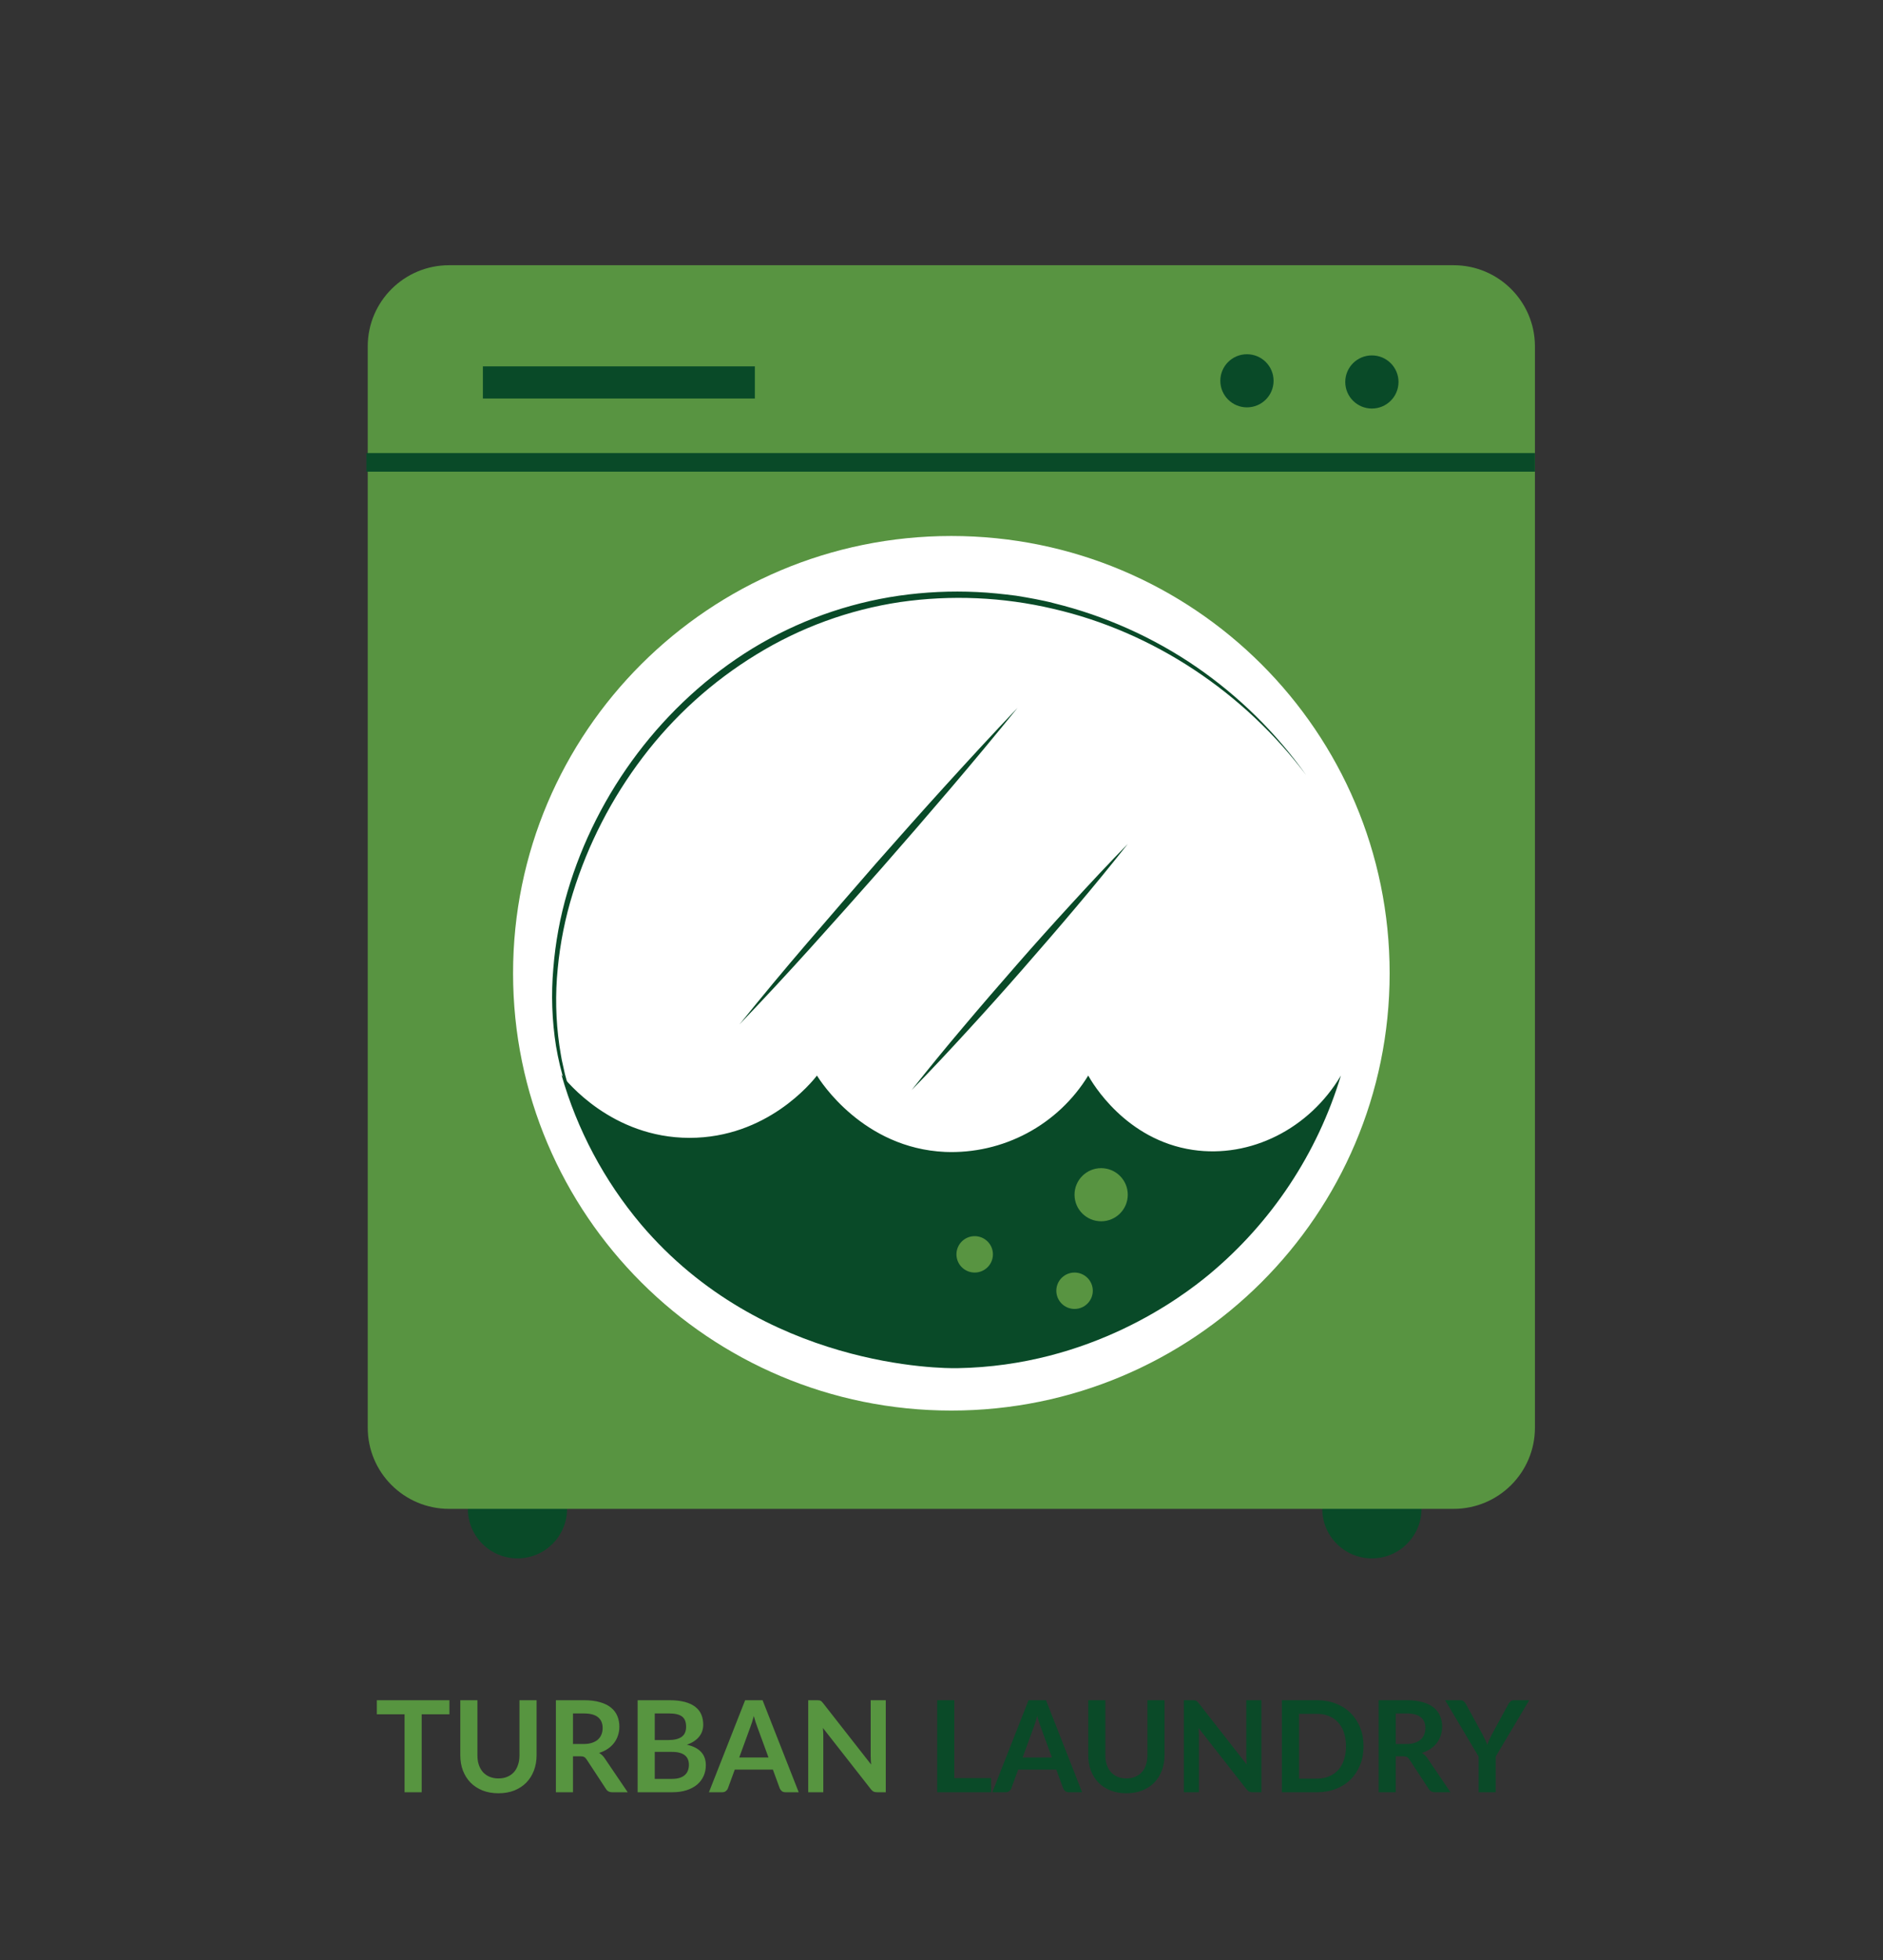<svg width="740" height="770" viewBox="0 0 740 770" fill="none" xmlns="http://www.w3.org/2000/svg">
<rect x="0" y="0" width="740" height="770" fill="#333333" stroke="none"/>
<path d="M539.135 612.136C549.898 612.136 558.623 603.435 558.623 592.701C558.623 581.968 549.898 573.267 539.135 573.267C528.372 573.267 519.646 581.968 519.646 592.701C519.646 603.435 528.372 612.136 539.135 612.136Z" fill="#094A28"/>
<path d="M203.357 612.136C214.121 612.136 222.846 603.435 222.846 592.701C222.846 581.968 214.121 573.267 203.357 573.267C192.594 573.267 183.869 581.968 183.869 592.701C183.869 603.435 192.594 612.136 203.357 612.136Z" fill="#094A28"/>
<path d="M571.246 104.18H176.486C158.831 104.18 144.519 118.452 144.519 136.059V560.808C144.519 578.414 158.831 592.687 176.486 592.687H571.246C588.901 592.687 603.213 578.414 603.213 560.808V136.059C603.213 118.452 588.901 104.18 571.246 104.18Z" fill="#589441"/>
<path d="M373.872 554.076C468.999 554.076 546.115 477.173 546.115 382.307C546.115 287.442 468.999 210.539 373.872 210.539C278.745 210.539 201.63 287.442 201.63 382.307C201.63 477.173 278.745 554.076 373.872 554.076Z" fill="white"/>
<path d="M539.135 160.475C544.914 160.475 549.599 155.803 549.599 150.04C549.599 144.276 544.914 139.604 539.135 139.604C533.356 139.604 528.671 144.276 528.671 150.04C528.671 155.803 533.356 160.475 539.135 160.475Z" fill="#094A28"/>
<path d="M490.04 160.015C495.819 160.015 500.504 155.343 500.504 149.58C500.504 143.816 495.819 139.145 490.04 139.145C484.261 139.145 479.576 143.816 479.576 149.58C479.576 155.343 484.261 160.015 490.04 160.015Z" fill="#094A28"/>
<path d="M296.654 143.91H189.771V156.541H296.654V143.91Z" fill="#094A28"/>
<path d="M603.213 177.971H144V185.277H603.213V177.971Z" fill="#094A28"/>
<path d="M244.191 465.587C230.791 450.056 221.911 431.164 218.513 410.958C216.914 400.857 216.557 390.6 217.448 380.413C218.253 370.225 220.115 360.148 223.004 350.343C234.519 311.172 260.685 276.207 295.732 254.705C313.328 244.003 332.911 236.958 353.305 233.993C363.464 232.54 373.74 232.059 383.991 232.558C389.115 232.787 394.21 233.347 399.291 233.993C401.824 234.424 404.357 234.811 406.862 235.314C409.366 235.816 411.885 236.304 414.361 236.993C434.278 241.894 453.147 250.335 470.062 261.911C486.893 273.484 501.552 287.919 513.371 304.555C488.989 272.073 453.323 248.203 413.842 239.132C394.13 234.504 373.722 233.613 353.679 236.505C333.675 239.509 314.484 246.51 297.258 257.088C279.992 267.632 264.858 281.308 252.639 297.407C240.399 313.498 231.08 331.604 225.105 350.902C222.113 360.538 220.125 370.456 219.175 380.499C218.177 390.536 218.394 400.657 219.823 410.642C220.241 413.125 220.557 415.637 221.162 418.091L221.982 421.78L222.975 425.44C224.398 430.291 226.153 435.039 228.229 439.65C232.459 448.918 237.82 457.629 244.191 465.587V465.587Z" fill="#094A28"/>
<path d="M220.644 422.167C226.78 443.724 237.425 463.742 251.877 480.902C299.863 537.483 370.476 537.526 376.132 537.426C428.783 536.579 464.477 509.451 475.143 500.638C499.724 480.215 517.743 453.037 526.958 422.483C514.537 443.468 491.407 455.008 468.824 451.692C442.326 447.802 429.229 425.31 427.66 422.483C421.818 432.024 413.526 439.835 403.642 445.109C393.758 450.383 382.641 452.928 371.44 452.482C339.214 451.046 322.403 424.722 321.064 422.483C319.035 425.095 301.375 446.984 270.933 446.955C240.492 446.927 222.63 424.751 220.644 422.167Z" fill="#094A28"/>
<path d="M432.74 479.725C438.519 479.725 443.204 475.053 443.204 469.289C443.204 463.526 438.519 458.854 432.74 458.854C426.961 458.854 422.276 463.526 422.276 469.289C422.276 475.053 426.961 479.725 432.74 479.725Z" fill="#589441"/>
<path d="M383.041 499.862C386.999 499.862 390.209 496.662 390.209 492.714C390.209 488.767 386.999 485.566 383.041 485.566C379.082 485.566 375.873 488.767 375.873 492.714C375.873 496.662 379.082 499.862 383.041 499.862Z" fill="#589441"/>
<path d="M422.291 514.158C426.249 514.158 429.459 510.958 429.459 507.01C429.459 503.063 426.249 499.862 422.291 499.862C418.332 499.862 415.123 503.063 415.123 507.01C415.123 510.958 418.332 514.158 422.291 514.158Z" fill="#589441"/>
<path d="M399.924 278.001C391.231 288.718 382.408 299.325 373.455 309.823C364.502 320.32 355.478 330.75 346.382 341.113C337.256 351.457 328.073 361.754 318.833 372.002C309.593 382.251 300.199 392.365 290.651 402.345C299.287 391.619 308.11 381.011 317.12 370.524C326.13 360.036 335.155 349.606 344.194 339.233C353.319 328.884 362.473 318.564 371.757 308.359C381.04 298.153 390.396 287.991 399.924 278.001Z" fill="#094A28"/>
<path d="M443.218 331.481C436.559 339.912 429.761 348.218 422.823 356.399C415.914 364.609 408.876 372.705 401.809 380.8C394.742 388.896 387.589 396.862 380.335 404.771C373.081 412.679 365.74 420.559 358.241 428.21C364.9 419.779 371.704 411.474 378.651 403.292C385.559 395.082 392.583 386.987 399.65 378.891C406.717 370.796 413.885 362.83 421.139 354.921C428.393 347.012 435.705 339.175 443.218 331.481Z" fill="#094A28"/>
<path d="M176.615 673.375H165.715V704H158.99V673.375H148.09V667.85H176.615V673.375ZM195.895 698.575C197.195 698.575 198.354 698.358 199.37 697.925C200.404 697.492 201.27 696.883 201.97 696.1C202.67 695.317 203.204 694.367 203.57 693.25C203.954 692.133 204.145 690.883 204.145 689.5V667.85H210.87V689.5C210.87 691.65 210.52 693.642 209.82 695.475C209.137 697.292 208.145 698.867 206.845 700.2C205.562 701.517 203.995 702.55 202.145 703.3C200.295 704.033 198.212 704.4 195.895 704.4C193.562 704.4 191.47 704.033 189.62 703.3C187.77 702.55 186.195 701.517 184.895 700.2C183.612 698.867 182.62 697.292 181.92 695.475C181.237 693.642 180.895 691.65 180.895 689.5V667.85H187.62V689.475C187.62 690.858 187.804 692.108 188.17 693.225C188.554 694.342 189.095 695.3 189.795 696.1C190.512 696.883 191.379 697.492 192.395 697.925C193.429 698.358 194.595 698.575 195.895 698.575ZM229.38 685.05C230.646 685.05 231.746 684.892 232.68 684.575C233.63 684.258 234.405 683.825 235.005 683.275C235.621 682.708 236.08 682.042 236.38 681.275C236.68 680.508 236.83 679.667 236.83 678.75C236.83 676.917 236.221 675.508 235.005 674.525C233.805 673.542 231.963 673.05 229.48 673.05H225.18V685.05H229.38ZM246.68 704H240.605C239.455 704 238.621 703.55 238.105 702.65L230.505 691.075C230.221 690.642 229.905 690.333 229.555 690.15C229.221 689.967 228.721 689.875 228.055 689.875H225.18V704H218.455V667.85H229.48C231.93 667.85 234.03 668.108 235.78 668.625C237.546 669.125 238.988 669.833 240.105 670.75C241.238 671.667 242.071 672.767 242.605 674.05C243.138 675.317 243.405 676.717 243.405 678.25C243.405 679.467 243.221 680.617 242.855 681.7C242.505 682.783 241.988 683.767 241.305 684.65C240.638 685.533 239.805 686.308 238.805 686.975C237.821 687.642 236.696 688.167 235.43 688.55C235.863 688.8 236.263 689.1 236.63 689.45C236.996 689.783 237.33 690.183 237.63 690.65L246.68 704ZM264.109 698.75C265.359 698.75 266.409 698.6 267.259 698.3C268.109 698 268.784 697.6 269.284 697.1C269.8 696.6 270.167 696.017 270.384 695.35C270.617 694.683 270.734 693.975 270.734 693.225C270.734 692.442 270.609 691.742 270.359 691.125C270.109 690.492 269.717 689.958 269.184 689.525C268.65 689.075 267.959 688.733 267.109 688.5C266.275 688.267 265.267 688.15 264.084 688.15H257.309V698.75H264.109ZM257.309 673.05V683.5H262.659C264.959 683.5 266.692 683.083 267.859 682.25C269.042 681.417 269.634 680.092 269.634 678.275C269.634 676.392 269.1 675.05 268.034 674.25C266.967 673.45 265.3 673.05 263.034 673.05H257.309ZM263.034 667.85C265.4 667.85 267.425 668.075 269.109 668.525C270.792 668.975 272.167 669.617 273.234 670.45C274.317 671.283 275.109 672.292 275.609 673.475C276.109 674.658 276.359 675.992 276.359 677.475C276.359 678.325 276.234 679.142 275.984 679.925C275.734 680.692 275.342 681.417 274.809 682.1C274.292 682.767 273.625 683.375 272.809 683.925C272.009 684.475 271.05 684.942 269.934 685.325C274.9 686.442 277.384 689.125 277.384 693.375C277.384 694.908 277.092 696.325 276.509 697.625C275.925 698.925 275.075 700.05 273.959 701C272.842 701.933 271.467 702.667 269.834 703.2C268.2 703.733 266.334 704 264.234 704H250.584V667.85H263.034ZM302.008 690.35L297.608 678.325C297.391 677.792 297.166 677.158 296.933 676.425C296.699 675.692 296.466 674.9 296.233 674.05C296.016 674.9 295.791 675.7 295.558 676.45C295.324 677.183 295.099 677.825 294.883 678.375L290.508 690.35H302.008ZM313.883 704H308.683C308.099 704 307.624 703.858 307.258 703.575C306.891 703.275 306.616 702.908 306.433 702.475L303.733 695.1H288.758L286.058 702.475C285.924 702.858 285.666 703.208 285.283 703.525C284.899 703.842 284.424 704 283.858 704H278.608L292.833 667.85H299.683L313.883 704ZM348.1 667.85V704H344.65C344.116 704 343.666 703.917 343.3 703.75C342.95 703.567 342.608 703.267 342.275 702.85L323.4 678.75C323.5 679.85 323.55 680.867 323.55 681.8V704H317.625V667.85H321.15C321.433 667.85 321.675 667.867 321.875 667.9C322.091 667.917 322.275 667.967 322.425 668.05C322.591 668.117 322.75 668.225 322.9 668.375C323.05 668.508 323.216 668.692 323.4 668.925L342.35 693.125C342.3 692.542 342.258 691.967 342.225 691.4C342.191 690.833 342.175 690.308 342.175 689.825V667.85H348.1Z" fill="#579540"/>
<path d="M389.483 698.45V704H368.308V667.85H375.033V698.45H389.483ZM413.385 690.35L408.985 678.325C408.768 677.792 408.543 677.158 408.31 676.425C408.076 675.692 407.843 674.9 407.61 674.05C407.393 674.9 407.168 675.7 406.935 676.45C406.701 677.183 406.476 677.825 406.26 678.375L401.885 690.35H413.385ZM425.26 704H420.06C419.476 704 419.001 703.858 418.635 703.575C418.268 703.275 417.993 702.908 417.81 702.475L415.11 695.1H400.135L397.435 702.475C397.301 702.858 397.043 703.208 396.66 703.525C396.276 703.842 395.801 704 395.235 704H389.985L404.21 667.85H411.06L425.26 704ZM442.673 698.575C443.973 698.575 445.131 698.358 446.148 697.925C447.181 697.492 448.048 696.883 448.748 696.1C449.448 695.317 449.981 694.367 450.348 693.25C450.731 692.133 450.923 690.883 450.923 689.5V667.85H457.648V689.5C457.648 691.65 457.298 693.642 456.598 695.475C455.914 697.292 454.923 698.867 453.623 700.2C452.339 701.517 450.773 702.55 448.923 703.3C447.073 704.033 444.989 704.4 442.673 704.4C440.339 704.4 438.248 704.033 436.398 703.3C434.548 702.55 432.973 701.517 431.673 700.2C430.389 698.867 429.398 697.292 428.698 695.475C428.014 693.642 427.673 691.65 427.673 689.5V667.85H434.398V689.475C434.398 690.858 434.581 692.108 434.948 693.225C435.331 694.342 435.873 695.3 436.573 696.1C437.289 696.883 438.156 697.492 439.173 697.925C440.206 698.358 441.373 698.575 442.673 698.575ZM495.707 667.85V704H492.257C491.724 704 491.274 703.917 490.907 703.75C490.557 703.567 490.215 703.267 489.882 702.85L471.007 678.75C471.107 679.85 471.157 680.867 471.157 681.8V704H465.232V667.85H468.757C469.04 667.85 469.282 667.867 469.482 667.9C469.699 667.917 469.882 667.967 470.032 668.05C470.199 668.117 470.357 668.225 470.507 668.375C470.657 668.508 470.824 668.692 471.007 668.925L489.957 693.125C489.907 692.542 489.865 691.967 489.832 691.4C489.799 690.833 489.782 690.308 489.782 689.825V667.85H495.707ZM535.857 685.925C535.857 688.575 535.416 691.008 534.532 693.225C533.649 695.442 532.407 697.35 530.807 698.95C529.207 700.55 527.282 701.792 525.032 702.675C522.782 703.558 520.282 704 517.532 704H503.757V667.85H517.532C520.282 667.85 522.782 668.3 525.032 669.2C527.282 670.083 529.207 671.325 530.807 672.925C532.407 674.508 533.649 676.408 534.532 678.625C535.416 680.842 535.857 683.275 535.857 685.925ZM528.957 685.925C528.957 683.942 528.691 682.167 528.157 680.6C527.641 679.017 526.882 677.683 525.882 676.6C524.899 675.5 523.699 674.658 522.282 674.075C520.882 673.492 519.299 673.2 517.532 673.2H510.507V698.65H517.532C519.299 698.65 520.882 698.358 522.282 697.775C523.699 697.192 524.899 696.358 525.882 695.275C526.882 694.175 527.641 692.842 528.157 691.275C528.691 689.692 528.957 687.908 528.957 685.925ZM552.72 685.05C553.986 685.05 555.086 684.892 556.02 684.575C556.97 684.258 557.745 683.825 558.345 683.275C558.961 682.708 559.42 682.042 559.72 681.275C560.02 680.508 560.17 679.667 560.17 678.75C560.17 676.917 559.561 675.508 558.345 674.525C557.145 673.542 555.303 673.05 552.82 673.05H548.52V685.05H552.72ZM570.02 704H563.945C562.795 704 561.961 703.55 561.445 702.65L553.845 691.075C553.561 690.642 553.245 690.333 552.895 690.15C552.561 689.967 552.061 689.875 551.395 689.875H548.52V704H541.795V667.85H552.82C555.27 667.85 557.37 668.108 559.12 668.625C560.886 669.125 562.328 669.833 563.445 670.75C564.578 671.667 565.411 672.767 565.945 674.05C566.478 675.317 566.745 676.717 566.745 678.25C566.745 679.467 566.561 680.617 566.195 681.7C565.845 682.783 565.328 683.767 564.645 684.65C563.978 685.533 563.145 686.308 562.145 686.975C561.161 687.642 560.036 688.167 558.77 688.55C559.203 688.8 559.603 689.1 559.97 689.45C560.336 689.783 560.67 690.183 560.97 690.65L570.02 704ZM587.788 690V704H581.088V690L567.913 667.85H573.838C574.422 667.85 574.88 667.992 575.213 668.275C575.563 668.558 575.855 668.917 576.088 669.35L582.688 681.425C583.072 682.142 583.405 682.817 583.688 683.45C583.988 684.083 584.255 684.717 584.488 685.35C584.705 684.717 584.955 684.083 585.238 683.45C585.522 682.817 585.847 682.142 586.213 681.425L592.788 669.35C592.972 668.983 593.247 668.642 593.613 668.325C593.98 668.008 594.447 667.85 595.013 667.85H600.963L587.788 690Z" fill="#0A4A28"/>
</svg>
